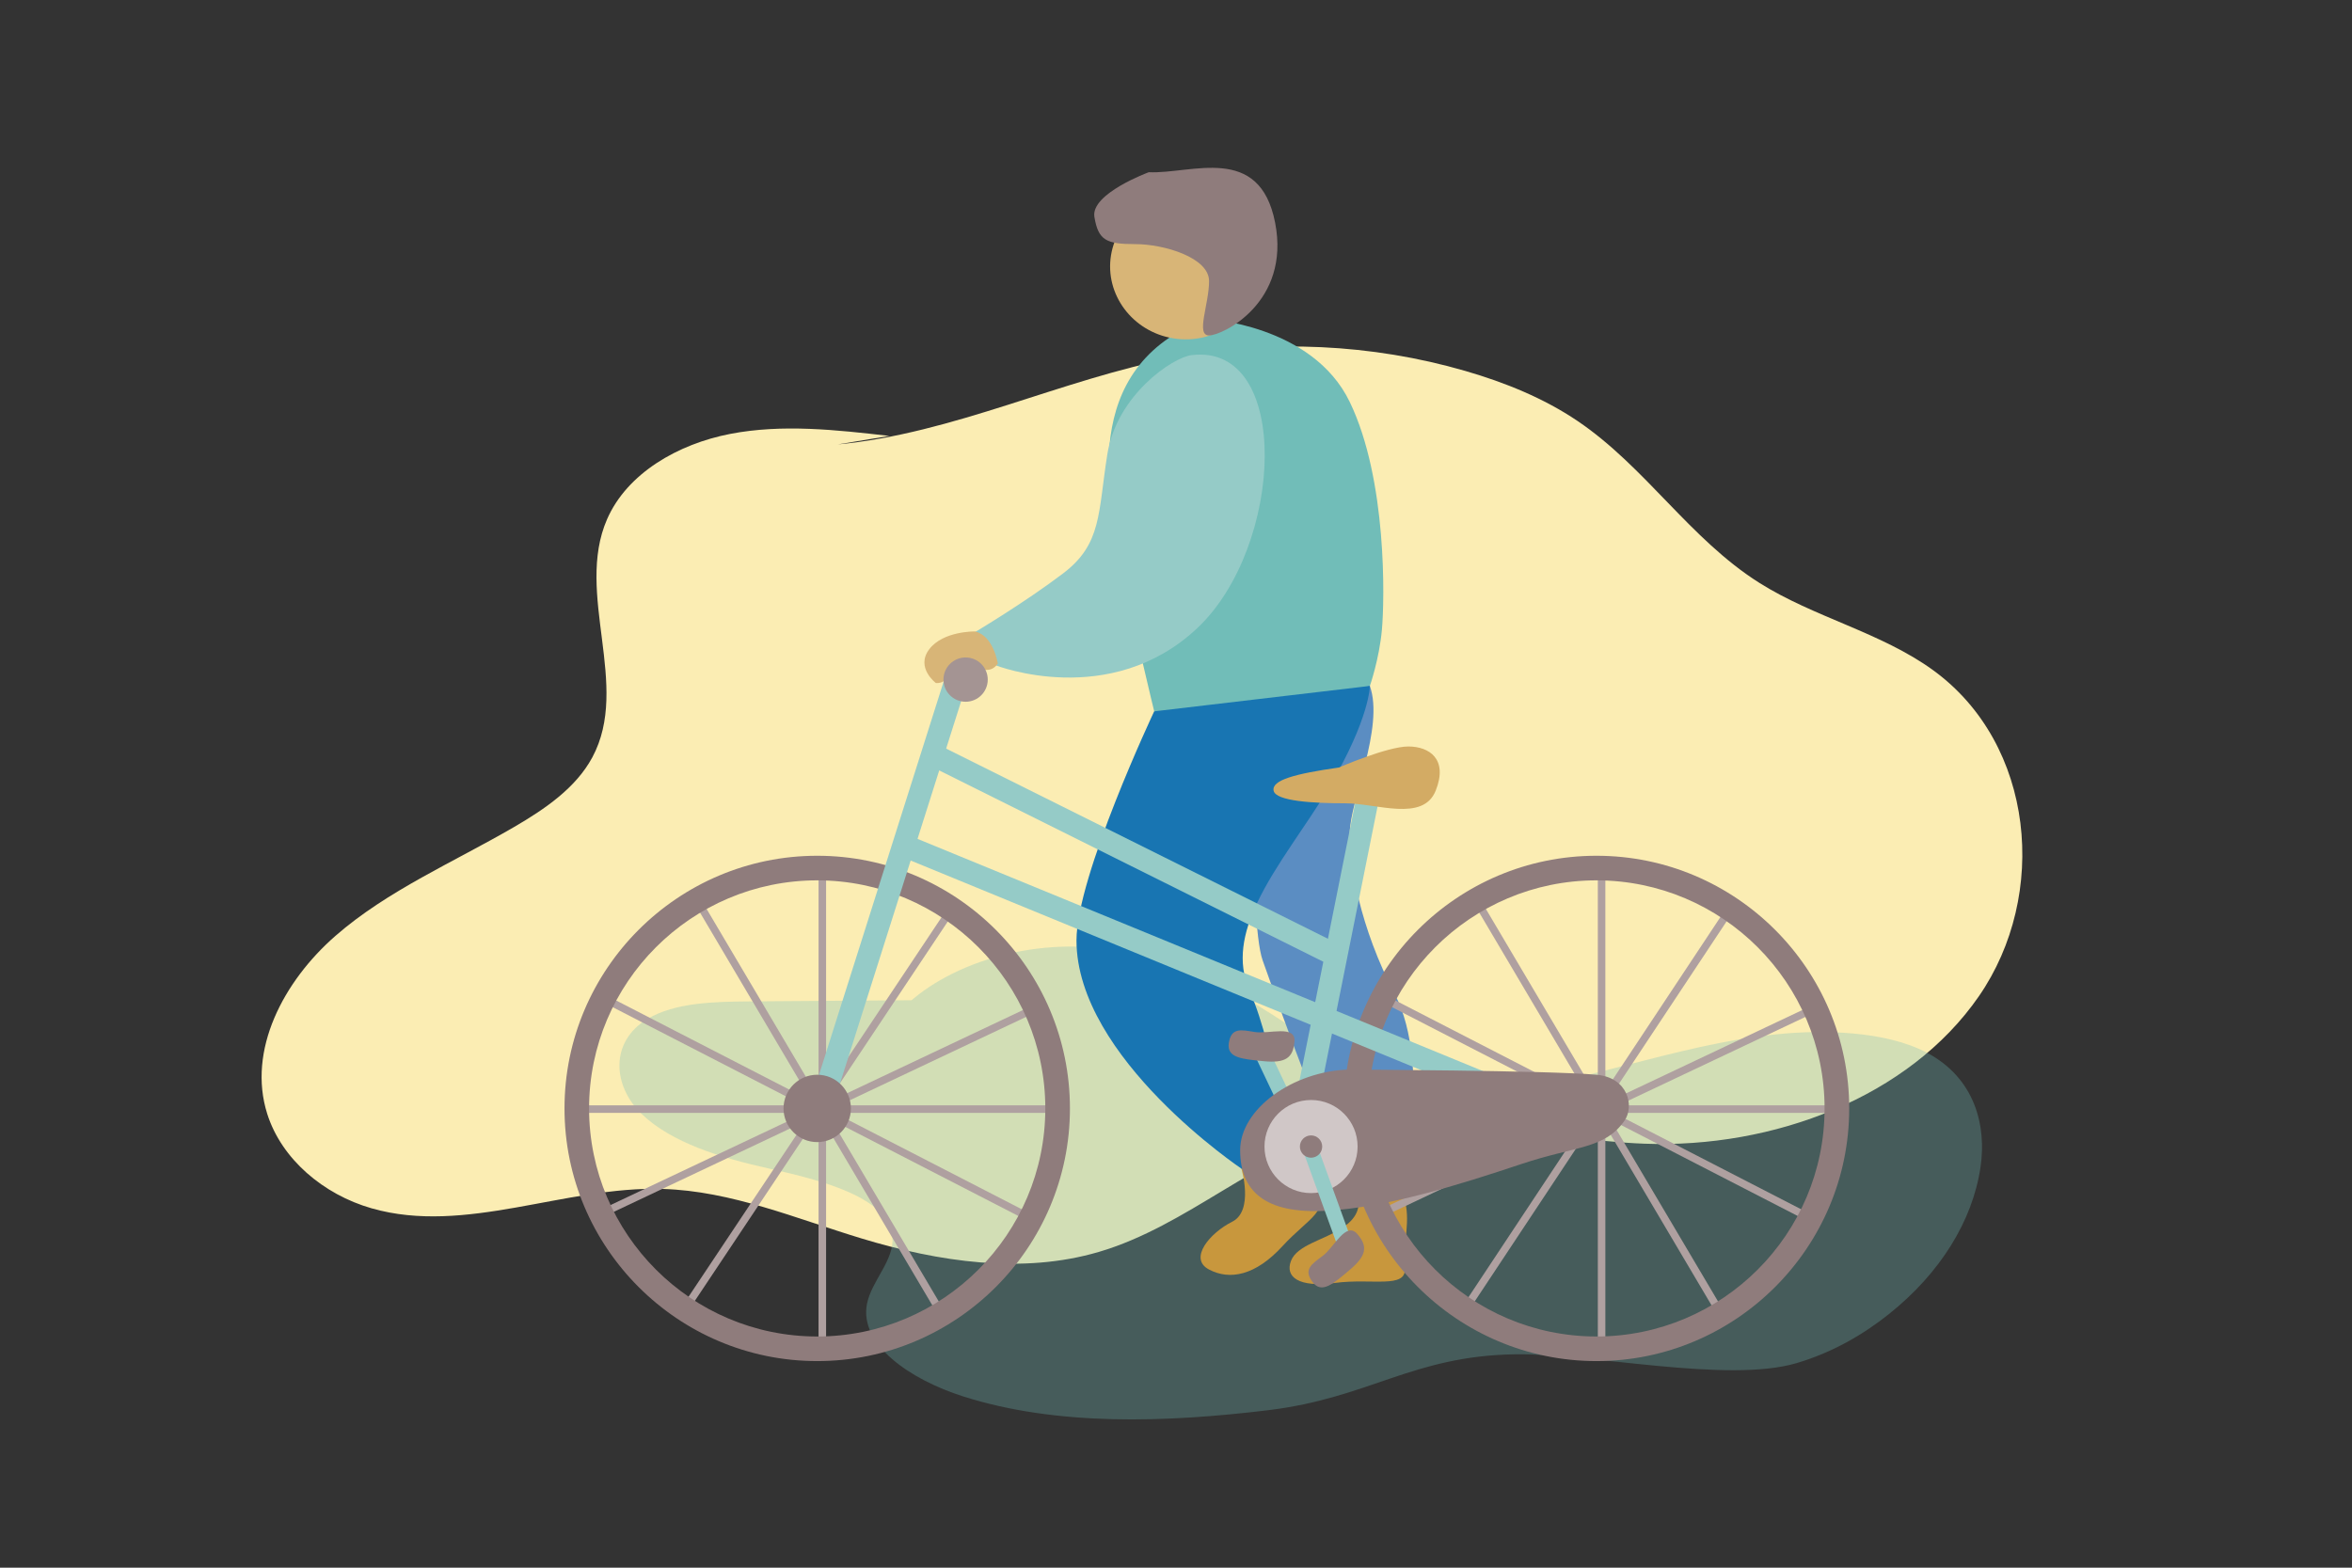 <?xml version="1.0" encoding="UTF-8"?>
<svg xmlns="http://www.w3.org/2000/svg" id="Ebene_1" viewBox="0 0 740.09 493.39">
  <rect x="0" y="0" width="740.09" height="493.39" fill="#333333" stroke="none"/>
  <g id="Hintergrundflächen_Schwung">
    <path d="M279.82,137.2c-16.64-1.91-33.63-3.81-50.05-.64-16.41,3.17-32.44,12.38-38.75,26.86-10.24,23.51,7.55,52.28-4.65,74.96-5.15,9.58-14.87,16.24-24.62,21.91-19.02,11.06-39.8,19.95-56.17,34.23s-27.83,36-21.49,56.05c4.5,14.21,17.65,25.37,32.84,29.72,29.51,8.45,60.74-7.03,91.59-6.1,21.69.65,41.99,9.35,62.63,15.6,24.1,7.31,50.49,11.33,74.65,4.21,27.97-8.24,49.54-30.34,77.78-37.71,30.34-7.91,62.34,2.48,93.82,3.66,40.59,1.52,83.28-14.56,105.28-46.4s17.64-79.36-14.41-102.63c-16.37-11.89-37.5-16.64-54.68-27.49-21.9-13.83-35.82-36.51-57.24-50.97-10.61-7.16-22.78-12.09-35.28-15.72-29.4-8.53-61.12-10-91.28-4.22-36.03,6.91-69.58,23.87-106.18,27.35" style="fill:#fbedb3;"></path>
    <g style="opacity:.3;">
      <path d="M313.85,314.6c-26.05.19-52.1.38-78.15.57-11.14.08-23.27.4-31.81,5.43-12.09,7.11-11.21,21.2-1.86,30.11s24.68,13.67,39.72,17.01c16.85,3.75,37.93,9.13,39.07,21.51.68,7.33-6.61,13.88-8.02,21.17-2.47,12.77,13.56,23.78,30.3,29.1,29.62,9.41,63.83,8.22,95.87,4.34s45.43-17.15,77.94-17.61c23.65-.34,66.65,9.23,88.44,2.77,11.26-3.34,20.91-8.95,28.98-15.39,16.12-12.85,26.36-29.27,28.87-46.29,1.94-13.14-1.81-28.04-16.85-35.99-6.67-3.53-14.94-5.31-23.23-6.06-32.81-2.98-64,9.14-95.69,15.8-14.09,2.96-29.37,4.85-43.39,1.73-14.85-3.3-26.07-11.65-37.26-19.25-18.38-12.49-40.24-24.27-65.77-25.54-25.79-1.28-51.94,9.68-62.54,26.22" style="fill:#71bdb8;"></path>
    </g>
  </g>
  <g id="Ebene_4">
    <path d="M427.64,377.45l13.91-1.06s8.88-41.24-2.5-63.15c-11.38-21.92-14.33-40.89-14.33-51s10.96-33.3,6.32-46.37c-4.64-13.07-36.25,0-36.25,0,0,0-2.11,73.34,2.53,86.41,4.64,13.06,23.58,65.9,30.32,75.17h0Z" style="fill:#5b8dc2;"></path>
    <path d="M379.62,100.38s33.3,1.69,45.1,26.13c11.8,24.44,10.96,62.38,10.12,71.66-.84,9.27-3.79,17.7-3.79,17.7,0,0-59.01,13.07-67.86,8.01,0,0-5.9-24.03-10.12-45.1-4.22-21.08-14.33-63.23,26.55-78.4Z" style="fill:#71bdb8;"></path>
    <path d="M390.58,367.61s4.09,13.43-2.85,16.9-13.87,11.56-7.32,15.03,14.64,1.93,23.12-7.32,15.8-11.17,10.02-19.65c-5.78-8.48-8.64-8.33-8.64-8.33l-14.33,3.37h0Z" style="fill:#c8973d;"></path>
    <path d="M374.99,111.76c-6.09.73-23.6,12.65-26.55,31.19-2.95,18.55-1.69,28.24-13.91,37.51-12.22,9.27-27.66,18.44-27.66,18.44,0,0,6.54,4.63,6.54,10.53,0,0,35.88,14.02,63.28-11.69,27.38-25.71,29.91-89.78-1.7-85.98h0Z" style="fill:#95cbc7;"></path>
    <path d="M427.43,376.39c.18,2.46.76,6.19-5.02,10.04s-14.26,5.39-16.18,10.4c-1.93,5.01,2.31,8.48,13.87,6.94s22.46,1.92,21.96-4.62c-.66-8.67,2.07-14.81-.29-22.33-.96-3.06-3.67-1.71-6.37-1.06-3.93.94-8.15-1.83-7.97.63h0Z" style="fill:#c8973d;"></path>
    <path d="M306.81,198.73s-10.01-.19-14.4,5.59c-4.4,5.79,2.08,10.65,2.08,10.65,0,0,3.01.23,3.01-1.85s.69-3.01,5.79-3.01,8.18,2.33,10.69-1.26c0,0-1.33-8.77-7.17-10.12Z" style="fill:#d8b577;"></path>
    <path d="M363.18,223.88s-24.45,51.84-24.45,72.08c0,37.09,52.05,71.94,52.05,71.94,0,0,9.88-2.34,14.13-3.65,0,0-2.95-32.46-11.8-52.69-3.86-8.82-1.95-18.04,2.48-27.42,5.73-12.13,15.68-24.52,22.81-36.65,12.65-21.5,12.65-31.61,12.65-31.61l-67.87,8h0Z" style="fill:#1875b2;"></path>
    <ellipse cx="372.83" cy="84.12" rx="22.66" ry="23.54" transform="translate(229.38 438.38) rotate(-80.67)" style="fill:#d8b577;"></ellipse>
    <path d="M361.49,54.2s-18.35,6.73-17.12,14.07c1.22,7.34,3.67,8.56,12.84,8.56s23.24,4.28,23.24,11.62-4.28,17.12,0,17.12,25.68-10.4,20.79-35.47-26.29-15.29-39.75-15.9Z" style="fill:#8f7c7c;"></path>
    <rect x="400.23" y="329.79" width="4.75" height="26.31" transform="translate(-108.21 205.93) rotate(-25.41)" style="fill:#95cbc7;"></rect>
    <path d="M394.84,324.8c-4.36-.72-7.37-1.44-8.16,3.36-.79,4.79,4.08,5.14,10.9,5.82,6.82.67,9.33-.93,9.75-6.23.43-5.3-8.13-2.23-12.49-2.95h0Z" style="fill:#8f7c7c;"></path>
    <rect x="257.57" y="273.44" width="2.37" height="152.09" style="fill:#afa0a0;"></rect>
    <rect x="181.68" y="347.65" width="151.86" height="2.37" transform="translate(-175.54 369.68) rotate(-56.31)" style="fill:#afa0a0;"></rect>
    <rect x="180.69" y="347.88" width="152.18" height="2.37" style="fill:#afa0a0;"></rect>
    <rect x="180.68" y="348.81" width="152.18" height="2.37" transform="translate(-124.98 143.37) rotate(-25.31)" style="fill:#afa0a0;"></rect>
    <rect x="256.94" y="272.93" width="2.37" height="151.95" transform="translate(-141.66 179.98) rotate(-30.6)" style="fill:#afa0a0;"></rect>
    <rect x="256.43" y="273.15" width="2.37" height="151.76" transform="translate(-170.62 418.31) rotate(-62.76)" style="fill:#afa0a0;"></rect>
    <rect x="362.84" y="302.09" width="113.19" height="7.12" transform="translate(37.28 656.8) rotate(-78.66)" style="fill:#95cbc7;"></rect>
    <rect x="502.78" y="273.13" width="2.37" height="152.4" style="fill:#afa0a0;"></rect>
    <rect x="427.03" y="347.37" width="152.06" height="2.37" transform="translate(-65.37 575.37) rotate(-56.47)" style="fill:#afa0a0;"></rect>
    <rect x="425.9" y="347.88" width="152.18" height="2.37" style="fill:#afa0a0;"></rect>
    <rect x="425.91" y="348.81" width="152.18" height="2.37" transform="translate(-101.44 248.21) rotate(-25.31)" style="fill:#afa0a0;"></rect>
    <rect x="502.15" y="272.95" width="2.38" height="151.95" transform="translate(-107.52 304.81) rotate(-30.6)" style="fill:#afa0a0;"></rect>
    <rect x="501.62" y="273.12" width="2.37" height="151.76" transform="translate(-37.63 636.3) rotate(-62.76)" style="fill:#afa0a0;"></rect>
    <path d="M257.15,269.33c-43.85,0-79.52,35.67-79.52,79.52s35.67,79.52,79.52,79.52,79.52-35.67,79.52-79.52-35.67-79.52-79.52-79.52ZM328.92,348.85c0,39.58-32.2,71.78-71.78,71.78s-71.78-32.2-71.78-71.78,32.2-71.78,71.78-71.78,71.78,32.2,71.78,71.78Z" style="fill:#8f7c7c;"></path>
    <path d="M502.36,269.33c-43.85,0-79.52,35.67-79.52,79.52s35.67,79.52,79.52,79.52,79.52-35.67,79.52-79.52-35.67-79.52-79.52-79.52h0ZM574.13,348.85c0,39.58-32.2,71.78-71.78,71.78s-71.78-32.2-71.78-71.78,32.2-71.78,71.78-71.78,71.78,32.2,71.78,71.78Z" style="fill:#8f7c7c;"></path>
    <rect x="209.94" y="276.76" width="139.74" height="7.12" transform="translate(-71.93 462.4) rotate(-72.42)" style="fill:#95cbc7;"></rect>
    <rect x="386.45" y="195.48" width="7.12" height="227.97" transform="translate(-44.43 552.66) rotate(-67.67)" style="fill:#95cbc7;"></rect>
    <rect x="354.05" y="198.27" width="7.12" height="142.3" transform="translate(-43 469.38) rotate(-63.52)" style="fill:#95cbc7;"></rect>
    <circle cx="303.84" cy="213.89" r="6.97" style="fill:#a49493;"></circle>
    <path d="M424.41,336.62c-17.61.52-34.18,12.43-34.18,25.37s7.86,20.12,27.02,19.08,41.66-8.11,61.63-14.77c17.13-5.71,26.08-4.66,32.29-13.59,3.15-4.53,1.18-13.59-8.81-14.46-15.79-1.38-77.95-1.63-77.95-1.63h0Z" style="fill:#8f7c7c;"></path>
    <path d="M421.29,241.56c-13.91,1.99-21.19,3.97-20.53,7.29.66,3.31,12.58,3.97,22.52,3.97s24.5,5.96,28.48-3.97c3.97-9.93-1.99-13.91-8.61-13.91s-21.86,6.62-21.86,6.62h0Z" style="fill:#d3ab64;"></path>
    <circle cx="412.54" cy="360.85" r="14.65" style="fill:#d0c7c7;"></circle>
    <circle cx="257.15" cy="348.85" r="10.6" style="fill:#8f7c7c;"></circle>
    <polygon points="425.75 391.67 421.34 393.42 410.58 363.75 414.99 362 425.75 391.67" style="fill:#95cbc7;"></polygon>
    <path d="M416.23,395.24c-3.54,2.63-6.15,4.3-3.26,8.2s6.53.64,11.76-3.79,5.81-7.35,2.3-11.34c-3.52-3.99-7.26,4.29-10.8,6.93Z" style="fill:#8f7c7c;"></path>
    <circle cx="412.54" cy="360.85" r="3.51" style="fill:#8f7c7c;"></circle>
  </g>
</svg>
